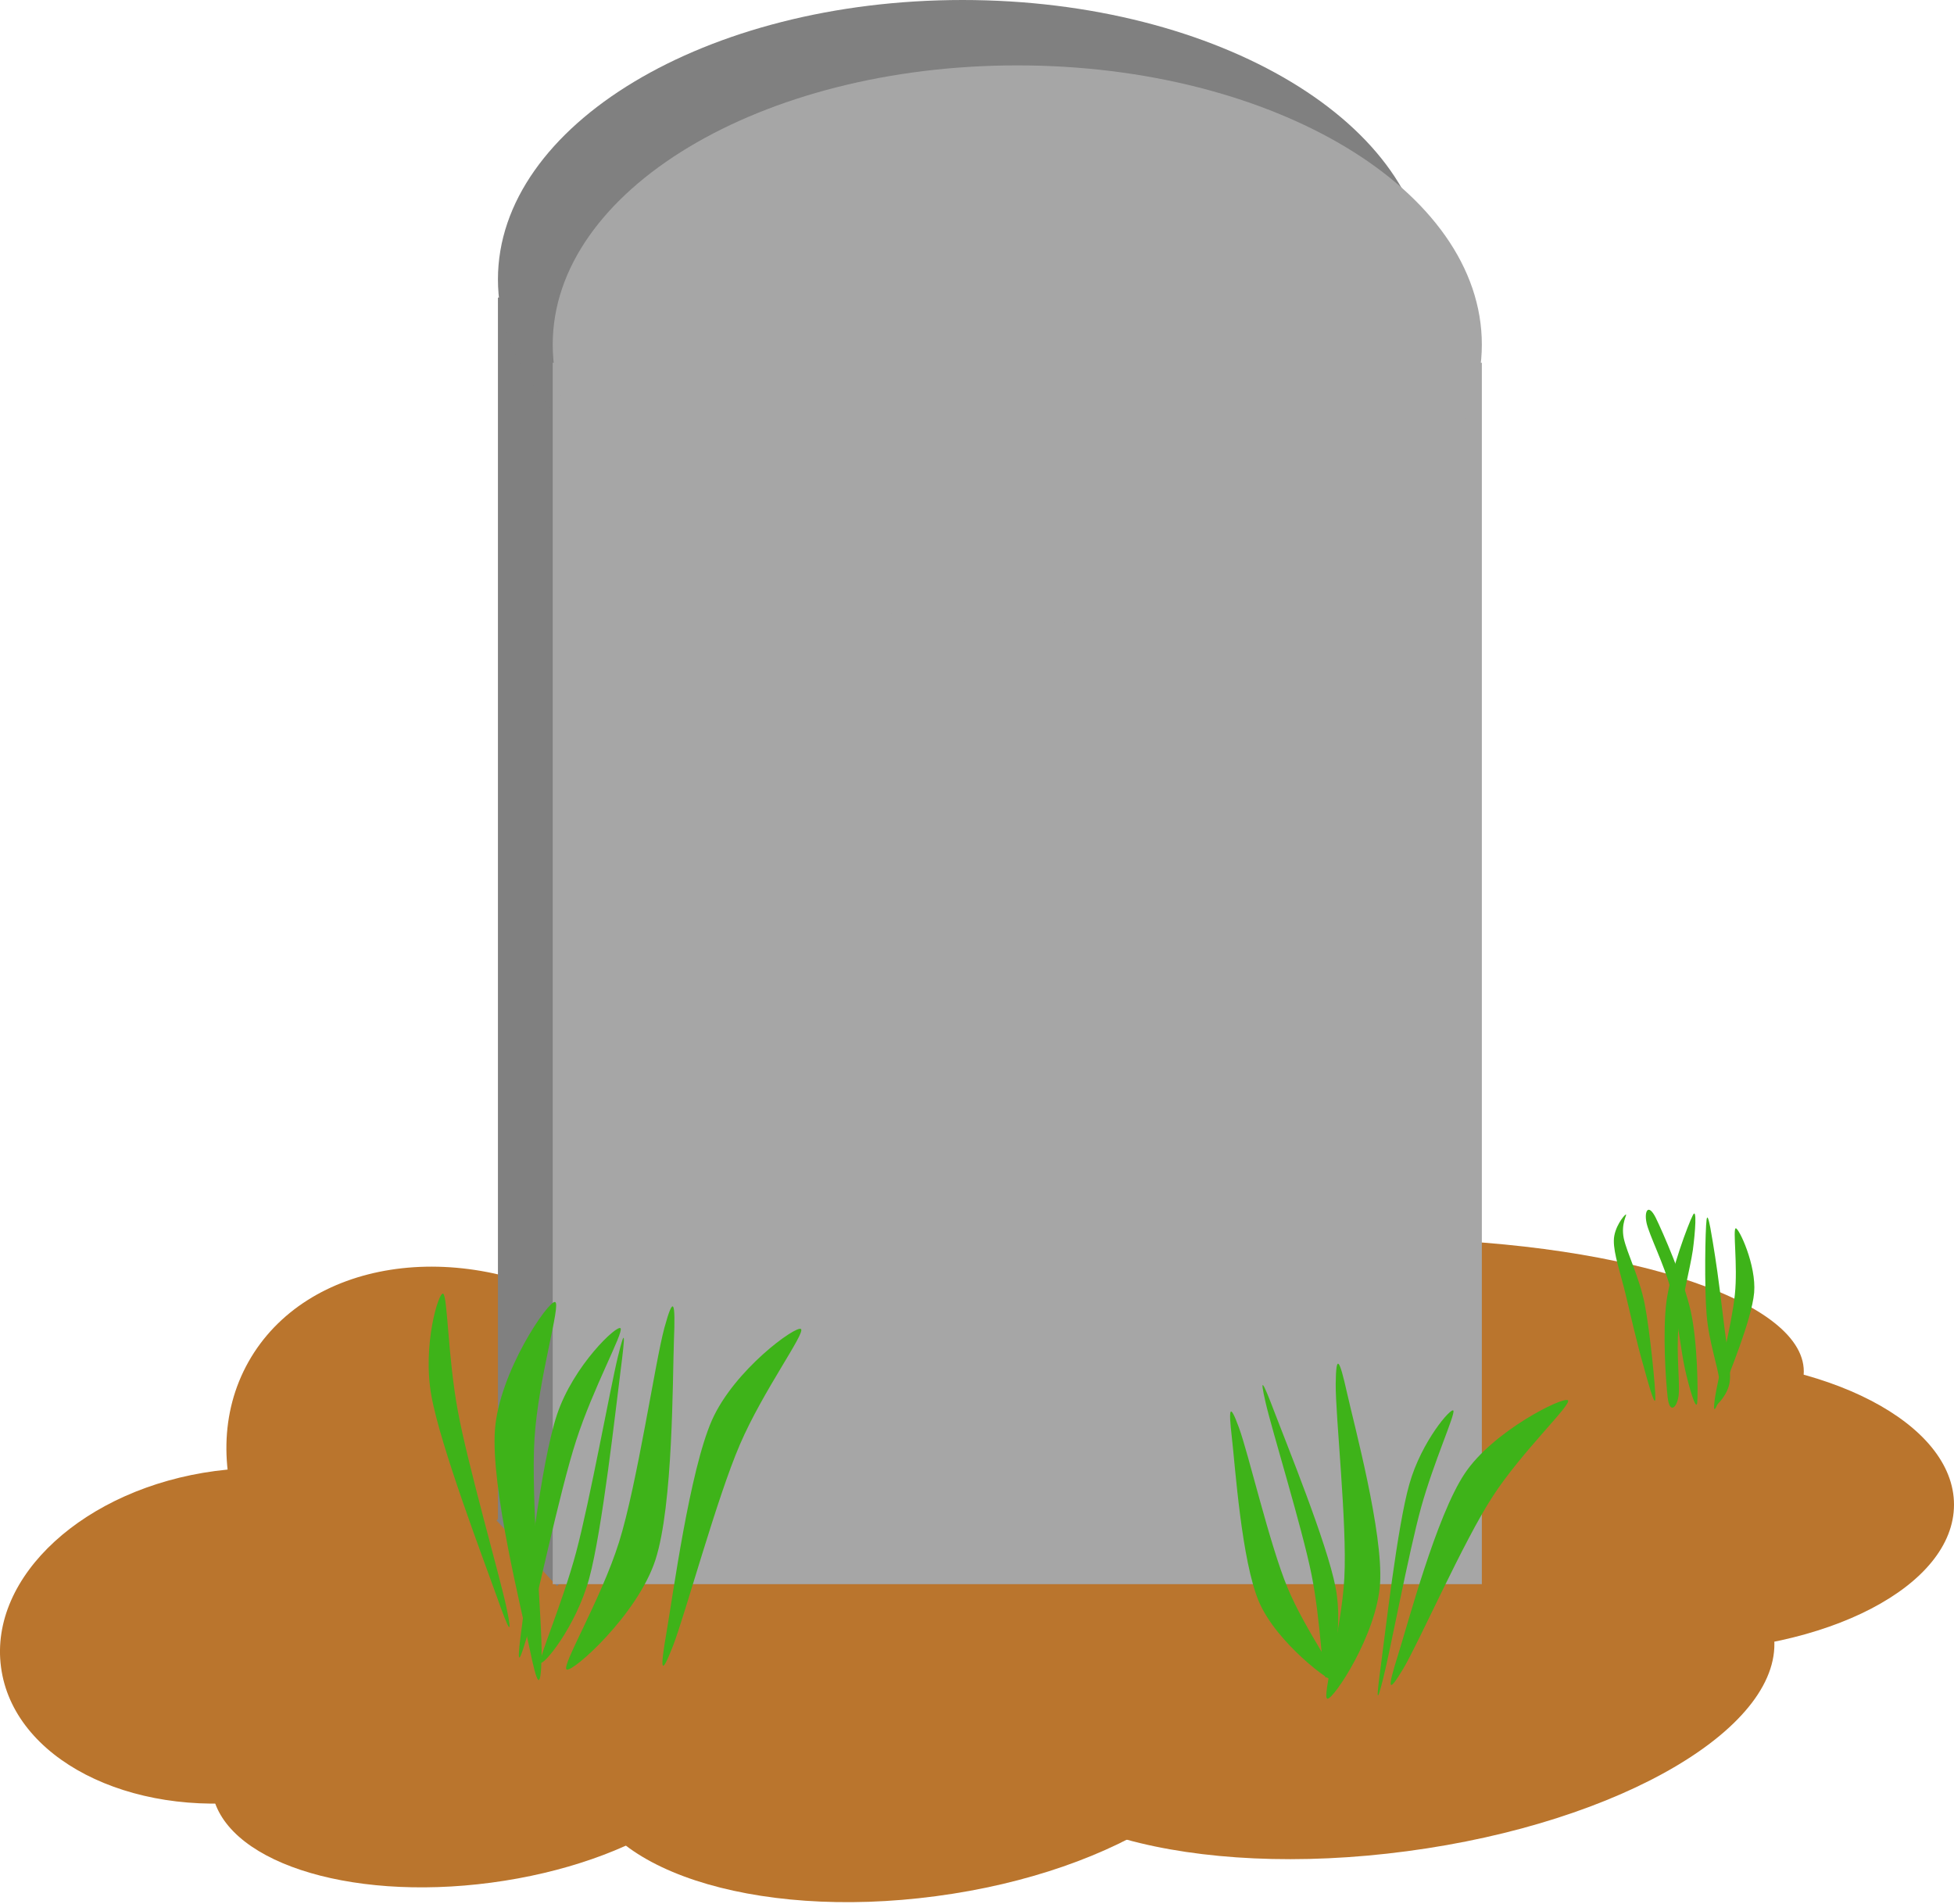 <svg xmlns="http://www.w3.org/2000/svg" width="260.125" height="253.422" viewBox="0 0 243.867 237.583"><defs><clipPath id="a" clipPathUnits="userSpaceOnUse"><path d="M5.001-2.5H875.2v847.693H5.001z"/></clipPath></defs><g fill-rule="evenodd"><path transform="translate(-2.318 -.287) scale(.282)" d="M403.608 698.363c-81.034 10.784-142.455 51.262-137.219 90.411 5.157 39.15 75.017 62.202 156.051 51.418 80.956-10.705 142.377-51.183 137.219-90.411-5.235-39.15-75.095-62.124-156.051-51.418z" clip-path="url(#a)" fill="#ba752d"/><path d="M170.142 189.86c-26.795 3.55-47.283 15.658-45.762 27.038 1.5 11.357 24.436 17.709 51.231 14.136 26.795-3.55 47.283-15.658 45.761-27.016-1.5-11.38-24.435-17.709-51.23-14.158zM31.005 169.968c-7.145 12.724.11 30.412 16.254 39.476 16.121 9.086 34.999 6.13 42.166-6.594 7.168-12.725-.088-30.412-16.231-39.499-16.121-9.086-35.021-6.13-42.189 6.617z" fill="#ba752d"/><path d="M99.636 148.51c-20.355 3.44-35.264 15.503-33.323 26.927 1.919 11.446 19.98 17.93 40.314 14.489 20.334-3.44 35.264-15.504 33.323-26.927-1.94-11.446-19.98-17.93-40.314-14.49zM208.515 169.416c-19.54 0-35.374 8.226-35.374 18.37 0 10.146 15.835 18.371 35.374 18.371 19.518 0 35.352-8.225 35.352-18.37 0-10.145-15.834-18.37-35.352-18.37z" fill="#ba752d"/><path d="M172.039 154.574c-29.31 0-53.084 7.432-53.084 16.584 0 9.175 23.774 16.607 53.084 16.607 29.33 0 53.082-7.432 53.082-16.606 0-9.153-23.751-16.585-53.082-16.585z" fill="#ba752d"/><path transform="translate(-2.318 -.287) scale(.282)" d="M103.461 652.024c-57.67 7.658-100.179 46.573-94.787 86.817 5.314 40.322 56.497 66.734 114.167 59.076 57.747-7.658 100.179-46.495 94.865-86.817-5.392-40.322-56.497-66.734-114.245-59.076z" clip-path="url(#a)" fill="#ba752d"/><path d="M57.073 203.114c-18.084 2.404-31.802 11.49-30.633 20.267 1.169 8.8 16.783 13.983 34.867 11.579 18.084-2.404 31.801-11.468 30.633-20.268-1.17-8.799-16.783-13.982-34.867-11.578z" fill="#ba752d"/><path d="M110.663 167.277c-53.767 10.85-94.853 32.088-91.765 47.415 3.11 15.35 49.201 18.989 102.968 8.116 53.767-10.85 94.853-32.066 91.766-47.415-3.11-15.328-49.202-18.967-102.969-8.116z" fill="#ba752d"/><path d="M100.805 154.023L61.968 189.75l7.543 8.204 38.836-35.727z" fill="gray"/><path d="M62.145 37.138v152.435h115.958V37.138H62.145z" fill="gray"/><path d="M120.124 0C88.102 0 62.145 15.614 62.145 34.867c0 19.253 25.957 34.844 57.979 34.844s57.98-15.591 57.98-34.844S152.145 0 120.123 0z" fill="gray"/><path d="M68.982 45.276v152.435H184.94V45.276H68.982z" fill="#a6a6a6"/><path d="M126.96 8.16c-32.021 0-57.978 15.592-57.978 34.844 0 19.253 25.957 34.845 57.979 34.845s57.979-15.592 57.979-34.845c0-19.252-25.957-34.844-57.98-34.844z" fill="#a6a6a6"/><path d="M82.92 165.711c1.146-4.19 1.389-3.286 1.19 1.544-.176 4.83-.088 20.576-2.315 27.435-2.228 6.836-10.321 14.048-11.071 13.673-.75-.353 4.256-8.667 6.528-15.879 2.271-7.233 4.52-22.56 5.668-26.773zM67.592 206.82c-.11 4.366-.551 3.528-1.521-1.192-.97-4.741-4.83-20.002-4.3-27.192.529-7.19 6.66-16.121 7.497-15.945.816.177-2.073 9.44-2.558 17.004-.485 7.542.993 22.98.882 27.324z" fill="#3eb319"/><path d="M77.12 169.306c.926-3.793.926-2.845.33 1.786-.595 4.61-2.271 19.87-3.925 25.935-1.676 6.065-5.778 10.983-6.065 10.454-.265-.552 2.713-7.322 4.433-13.718 1.72-6.417 4.3-20.686 5.227-24.457zM63.203 200.6c.817 3.86.354 3.043-1.212-1.367-1.566-4.411-7.057-18.79-8.16-25.097-1.125-6.286.926-12.99 1.477-12.681.552.33.596 7.983 1.83 14.622 1.214 6.638 5.25 20.664 6.065 24.523zM65.696 204.482c-1.125 3.837-1.17 2.888-.53-1.765.618-4.653 2.294-20.002 4.345-26.155 2.051-6.153 7.542-11.314 7.94-10.785.396.53-3.441 7.476-5.536 13.982-2.117 6.506-5.095 20.907-6.22 24.723zM83.978 205.452c-1.522 3.903-1.61 2.977-.794-1.742.816-4.698 2.89-20.157 5.668-26.465 2.8-6.307 10.52-11.865 11.115-11.38.573.508-4.741 7.72-7.609 14.38-2.888 6.66-6.858 21.303-8.38 25.207zM212.992 152.192c-.176 1.213-.287 8.469 0 11.865.265 3.396 1.455 6.594 1.632 8.49.177 1.897-.772 2.956-.573 2.912.22-.022 1.654-1.456 1.83-3.065.199-1.633-.353-4.08-.662-6.683-.308-2.602-.816-6.704-1.168-8.91-.353-2.183-.883-5.822-1.059-4.609zM206.596 174.577c.045-1.235-.683-8.469-1.323-11.8-.661-3.351-2.227-6.395-2.624-8.247-.375-1.875.485-3.021.265-2.955-.199.044-1.5 1.632-1.5 3.264-.022 1.632.816 4.013 1.433 6.55.596 2.536 1.544 6.572 2.162 8.71.595 2.14 1.543 5.69 1.587 4.478zM211.272 151.663c-.552 1.058-2.757 6.903-3.286 10.718-.507 3.793-.088 10.1.154 12.085.243 1.985 1.125 1.257 1.345-.198.221-1.456-.308-5.491 0-8.535.287-3.021 1.456-7.432 1.787-9.703.309-2.294.53-5.425 0-4.367z" fill="#3eb319"/><path d="M211.823 175.04c.11-1.213.044-7.587-.816-11.424-.86-3.837-3.462-9.792-4.366-11.644-.927-1.83-1.456-.838-1.147.64.308 1.477 2.205 5.204 3 8.225.793 3.044 1.278 7.675 1.785 9.968.508 2.316 1.412 5.426 1.544 4.235zM214.029 174.488c-.287 2.074 0 1.699.816-.485.815-2.205 3.77-9.218 4.08-12.68.286-3.44-1.897-8.05-2.294-8.028-.397.044.264 4.61-.11 8.248-.353 3.617-2.206 10.85-2.492 12.945zM175.148 208.23c-1.985 3.33-1.985 2.493-.706-1.565 1.28-4.058 4.808-17.445 8.359-22.76 3.528-5.314 12.284-9.637 12.879-9.152.573.463-5.756 6.396-9.395 12.02-3.66 5.623-9.174 18.15-11.137 21.458zM166.701 172.724c.044-3.86.464-3.131 1.39 1.015.926 4.146 4.543 17.51 4.146 23.884-.397 6.373-5.822 14.511-6.572 14.379-.75-.133 1.764-8.425 2.117-15.13.353-6.703-1.125-20.288-1.08-24.148zM172.612 209.532c-.838 3.33-.838 2.492-.287-1.566.551-4.058 2.051-17.445 3.573-22.76 1.5-5.314 5.249-9.637 5.491-9.152.243.463-2.448 6.396-4.014 12.02-1.565 5.645-3.903 18.15-4.763 21.458z" fill="#3eb319"/><path d="M157.946 175.018c-.772-3.374-.353-2.647 1.103 1.19 1.455 3.838 6.572 16.364 7.63 21.878 1.081 5.535-.705 11.534-1.213 11.27-.485-.265-.617-7.036-1.786-12.858-1.169-5.822-4.962-18.084-5.734-21.48z" fill="#3eb319"/><path d="M154.616 178.15c-1.147-3.132-1.301-2.449-.882 1.19.419 3.617 1.213 15.482 3.396 20.576 2.183 5.117 9.108 10.3 9.704 10.013.595-.309-3.926-6.418-6.153-11.8-2.228-5.358-4.896-16.848-6.065-19.98z" fill="#3eb319"/></g></svg>